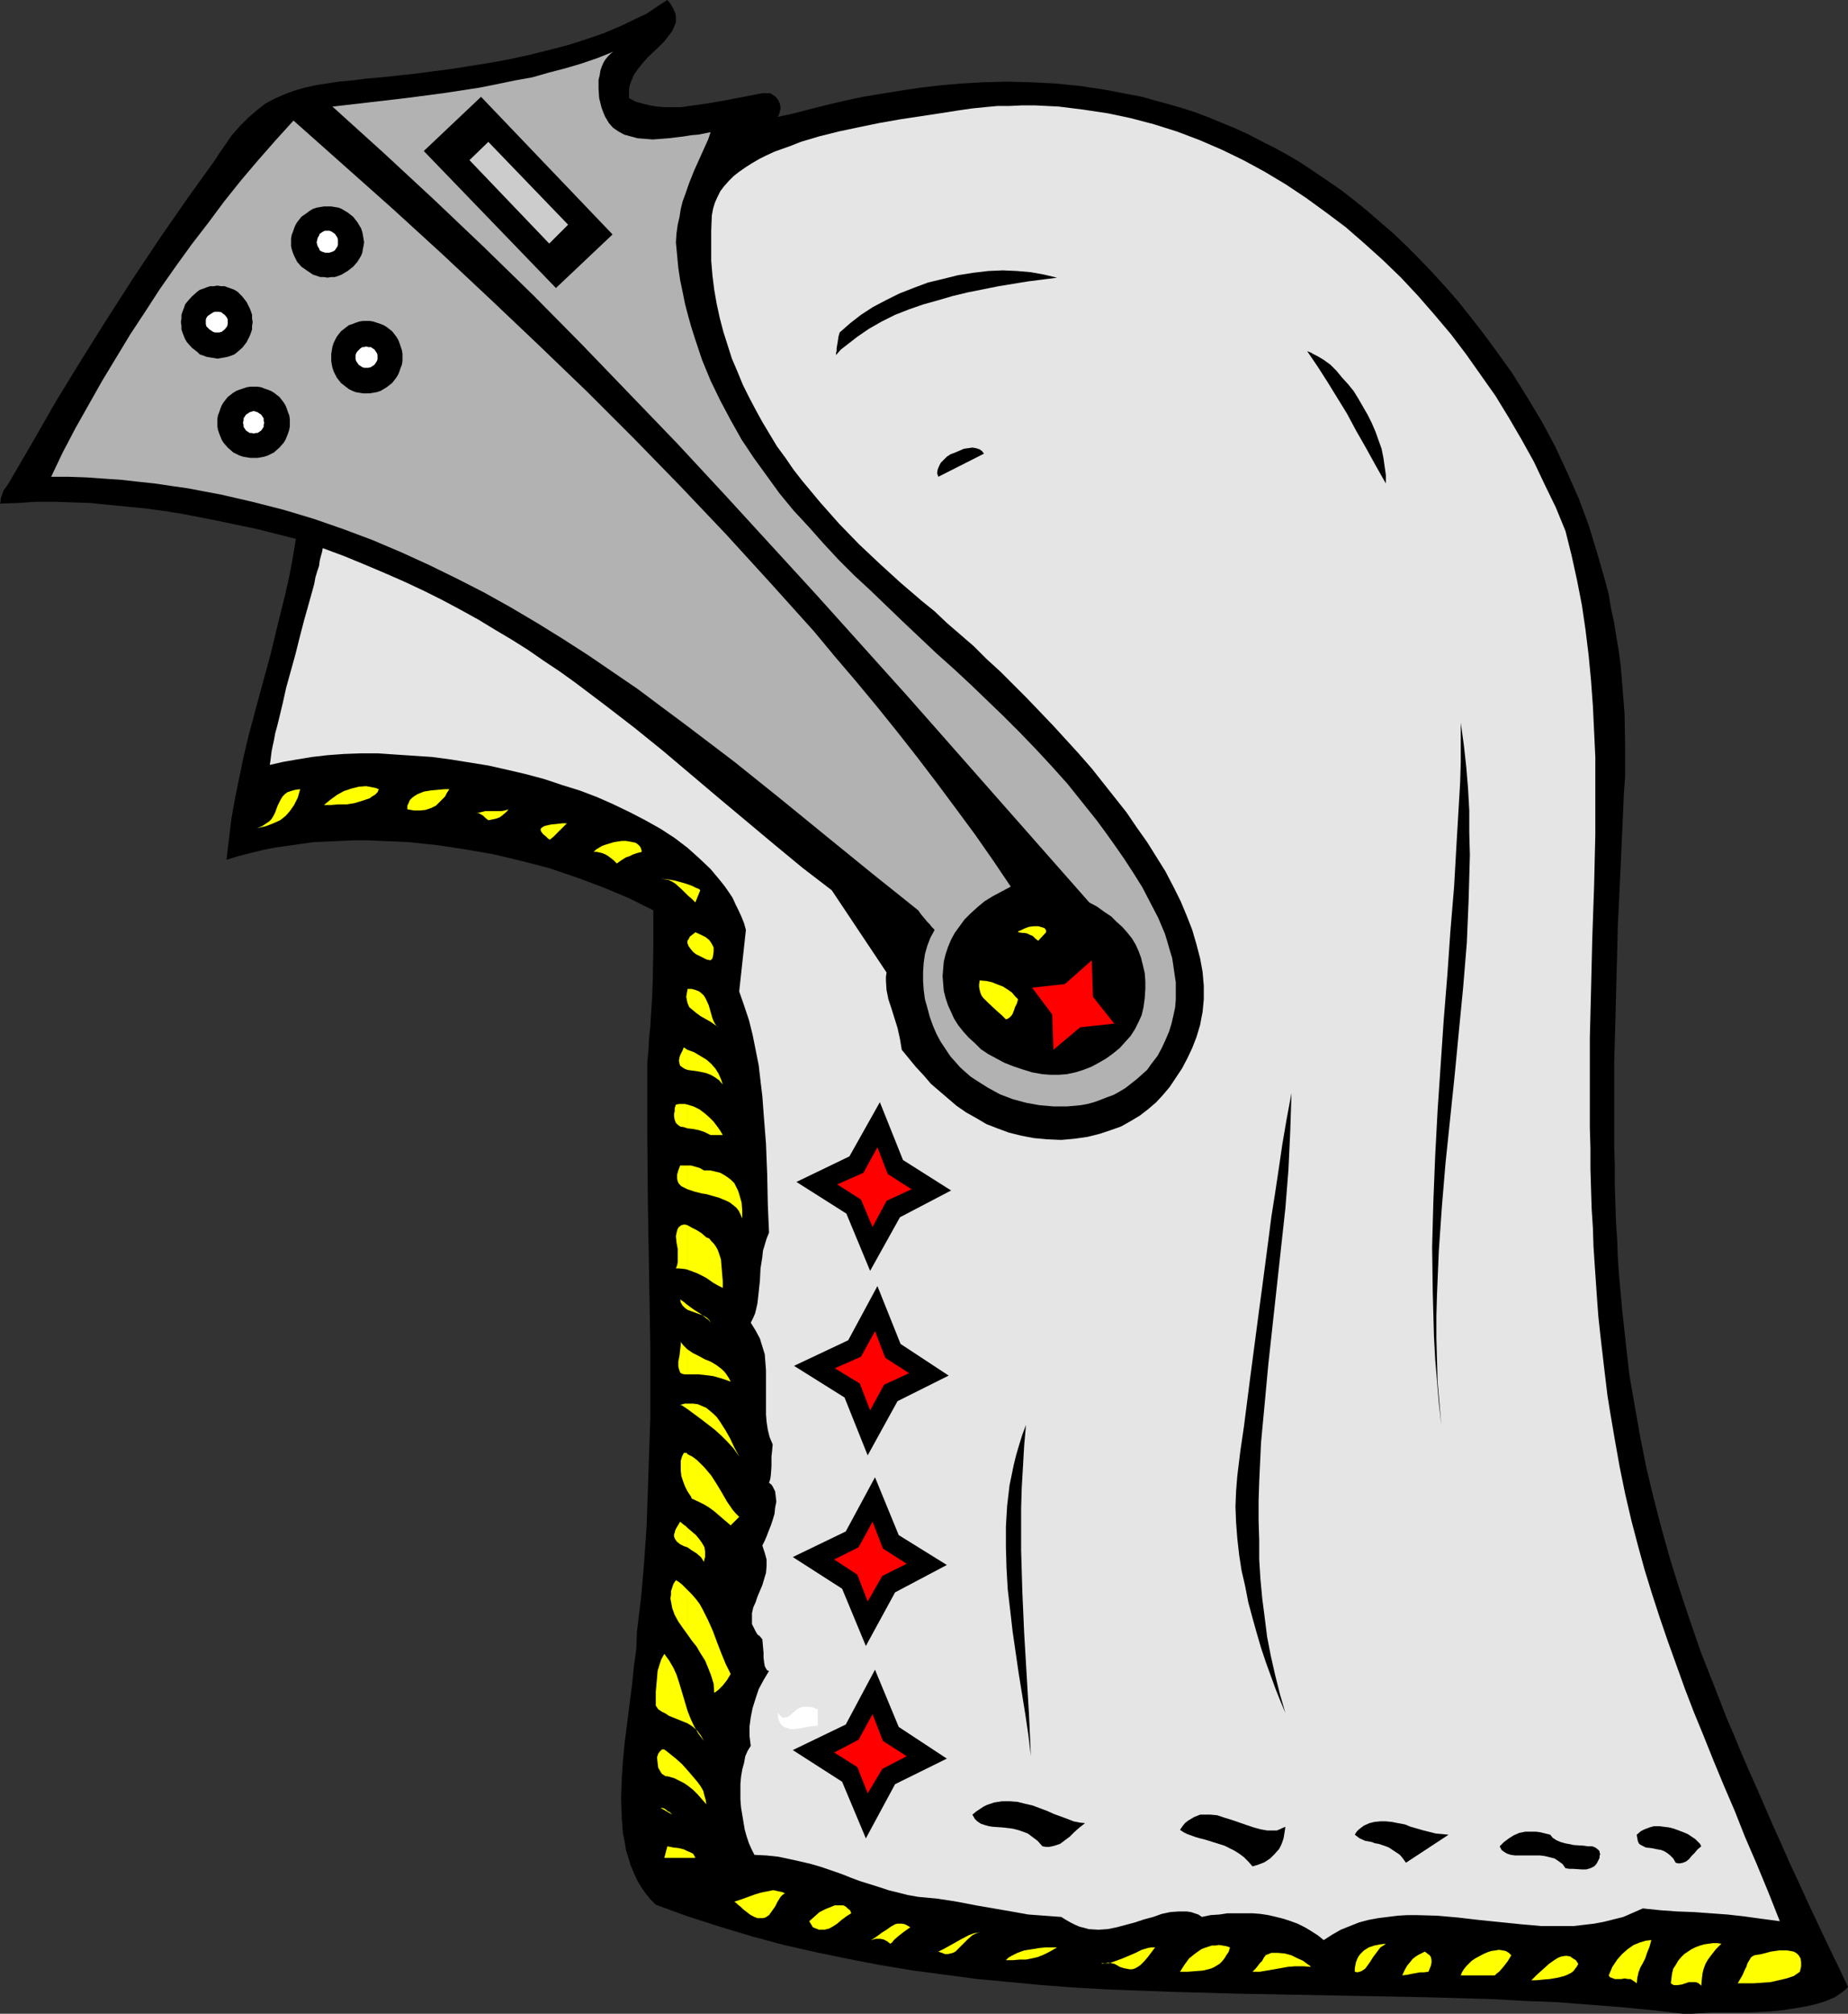 <?xml version="1.0" encoding="UTF-8" standalone="no"?>
<svg
   version="1.0"
   width="129.766mm"
   height="141.376mm"
   id="svg94"
   sodipodi:docname="Helmet 50.wmf"
   xmlns:inkscape="http://www.inkscape.org/namespaces/inkscape"
   xmlns:sodipodi="http://sodipodi.sourceforge.net/DTD/sodipodi-0.dtd"
   xmlns="http://www.w3.org/2000/svg"
   xmlns:svg="http://www.w3.org/2000/svg">
  <rect width="100%" height="100%" fill="#333333" stroke="none"/>
  <sodipodi:namedview
     id="namedview94"
     pagecolor="#ffffff"
     bordercolor="#000000"
     borderopacity="0.25"
     inkscape:showpageshadow="2"
     inkscape:pageopacity="0.0"
     inkscape:pagecheckerboard="0"
     inkscape:deskcolor="#d1d1d1"
     inkscape:document-units="mm" />
  <defs
     id="defs1">
    <pattern
       id="WMFhbasepattern"
       patternUnits="userSpaceOnUse"
       width="6"
       height="6"
       x="0"
       y="0" />
  </defs>
  <path
     style="fill:#000000;fill-opacity:1;fill-rule:evenodd;stroke:none"
     d="m 446.662,534.333 h 2.262 l 2.586,-0.162 2.747,-0.162 h 3.07 3.07 3.07 l 6.626,-0.323 3.232,-0.323 3.07,-0.485 2.909,-0.485 2.747,-0.646 2.586,-0.808 2.262,-0.969 0.97,-0.646 0.97,-0.646 0.808,-0.646 0.808,-0.808 -2.747,-5.817 -2.747,-5.655 -2.586,-5.494 -2.586,-5.494 -2.424,-5.332 -2.424,-5.17 -2.262,-5.17 -2.262,-5.009 -2.101,-4.847 -2.101,-4.847 -2.101,-4.686 -1.939,-4.524 -1.939,-4.686 -1.939,-4.524 -3.394,-8.725 -3.394,-8.564 -2.909,-8.402 -2.747,-8.24 -2.586,-8.24 -2.262,-8.079 -2.101,-8.079 -1.939,-8.079 -1.616,-8.079 -1.454,-8.24 -1.454,-8.402 -0.97,-8.564 -0.97,-8.887 -0.808,-9.048 -0.323,-4.524 -0.162,-4.686 -0.323,-4.847 -0.162,-4.847 -0.162,-5.009 v -5.17 l -0.162,-5.17 v -5.17 -5.494 -5.494 -5.655 l 0.162,-5.817 0.162,-5.817 0.162,-6.14 0.162,-6.14 0.162,-6.301 0.162,-6.625 0.323,-6.625 0.323,-6.786 0.323,-7.109 0.323,-7.109 0.323,-7.433 0.323,-4.363 v -4.201 -4.201 l -0.162,-8.402 -0.323,-4.039 -0.323,-4.039 -0.323,-4.039 -0.485,-3.878 -0.646,-3.878 -0.646,-4.039 -0.808,-3.716 -0.646,-3.878 -0.97,-3.716 -2.101,-7.271 -2.262,-7.433 -2.586,-6.948 -3.07,-6.948 -3.232,-6.948 -3.555,-6.625 -3.878,-6.463 -4.04,-6.463 -4.525,-6.301 -3.232,-4.363 -3.394,-4.363 -3.232,-4.039 -3.394,-3.878 -3.555,-3.878 -3.394,-3.555 -3.394,-3.393 -3.394,-3.232 -3.555,-3.07 -3.555,-3.07 -3.394,-2.747 -3.555,-2.747 -3.555,-2.424 -3.555,-2.424 -3.394,-2.262 -3.555,-2.1 -3.555,-1.939 -3.555,-1.777 -3.394,-1.777 -3.555,-1.616 -3.555,-1.454 -3.555,-1.454 -3.394,-1.293 -3.555,-1.131 -3.394,-0.969 -3.555,-0.969 -3.394,-0.969 -3.394,-0.646 -6.787,-1.293 -6.464,-0.969 -6.626,-0.646 -6.302,-0.323 -6.302,-0.162 -6.141,0.162 -5.818,0.323 -5.656,0.485 -5.494,0.646 -5.333,0.808 -5.01,0.808 -4.848,0.808 -4.525,0.969 -4.202,0.969 -3.878,0.969 -3.717,0.969 -3.232,0.808 -1.616,0.323 -1.454,0.323 0.323,-0.485 0.162,-0.485 0.323,-1.293 -0.162,-1.131 -0.485,-1.131 -0.646,-0.808 -0.485,-0.323 -0.485,-0.323 -0.485,-0.323 h -0.646 -0.646 -0.808 l -5.01,0.969 -5.01,0.969 -4.686,0.808 -4.686,0.646 -2.101,0.323 h -2.262 -2.101 l -2.101,-0.162 -1.939,-0.323 -1.939,-0.485 -1.778,-0.485 -1.778,-0.969 V 24.883 23.913 l 0.162,-1.131 0.323,-0.969 0.808,-1.939 1.131,-1.616 1.293,-1.616 1.293,-1.454 3.07,-2.908 1.293,-1.293 1.131,-1.454 0.97,-1.293 0.646,-1.454 0.323,-0.808 V 5.17 4.363 L 179.214,3.555 178.891,2.747 178.406,1.777 177.921,0.969 177.113,0 l -1.778,1.131 -1.939,1.293 -1.939,1.293 -2.101,0.969 -4.363,2.1 -4.525,1.939 -4.686,1.616 -5.01,1.616 -5.01,1.293 -5.171,1.293 -5.171,1.131 -5.171,0.969 -5.171,0.808 -5.01,0.808 -5.01,0.646 -4.848,0.646 -4.525,0.485 -4.525,0.485 -3.878,0.323 -3.717,0.485 -3.555,0.323 -3.232,0.485 -3.07,0.485 -2.909,0.646 -2.747,0.808 -2.586,0.969 -2.586,1.131 -2.424,1.293 -2.262,1.777 -2.262,1.939 -2.262,2.262 -2.262,2.585 -0.97,1.454 -1.131,1.616 -1.131,1.616 -1.131,1.777 -7.434,10.341 -7.272,10.502 -7.11,10.664 -6.949,10.826 -6.787,10.826 -6.626,10.826 -6.302,10.987 -6.302,10.826 -0.646,0.969 -0.646,0.808 -0.323,0.969 -0.323,0.808 -0.162,0.646 v 0.646 L 0,133.462 v 0.162 l 4.848,-0.162 4.686,-0.323 h 4.848 l 4.848,0.162 4.686,0.162 4.848,0.485 5.01,0.485 4.848,0.485 4.848,0.646 5.01,0.808 5.01,0.969 4.848,0.969 10.019,2.1 10.181,2.585 -0.808,4.847 -0.97,5.17 -1.131,5.009 -1.293,5.17 -2.586,10.664 -2.909,10.664 -2.909,10.826 -1.293,5.494 -1.131,5.494 -1.131,5.494 -0.97,5.494 -0.646,5.332 -0.646,5.494 3.07,-0.969 3.232,-0.808 3.232,-0.808 3.232,-0.646 6.787,-0.969 3.555,-0.485 3.555,-0.162 3.555,-0.162 3.555,-0.162 h 3.555 l 3.717,0.162 7.434,0.323 7.595,0.808 7.434,1.131 7.434,1.293 7.434,1.777 7.434,1.939 7.11,2.424 6.949,2.585 6.949,2.908 6.464,3.232 v 9.856 l -0.162,8.725 -0.162,4.524 -0.162,2.424 -0.162,2.585 -0.162,2.747 -0.323,2.908 -0.162,3.232 -0.323,3.393 v 9.21 9.533 l 0.162,18.743 0.323,18.904 0.323,19.066 v 18.904 l -0.323,9.533 -0.323,9.533 -0.323,9.371 -0.646,9.533 -0.808,9.371 -1.131,9.371 -0.162,4.524 -0.646,4.686 -0.485,4.847 -0.646,5.009 -1.293,10.179 -0.485,5.009 -0.323,5.009 -0.162,4.847 0.162,4.847 0.162,2.262 0.162,2.262 0.485,2.262 0.323,2.1 0.646,2.1 0.646,2.1 0.808,1.939 0.808,1.777 1.131,1.939 1.131,1.616 1.293,1.616 1.454,1.454 8.403,3.07 8.565,2.747 8.565,2.585 8.403,2.262 8.565,1.939 8.565,1.777 8.403,1.616 8.726,1.454 8.565,1.131 8.565,1.131 8.565,0.808 8.565,0.808 8.565,0.646 8.565,0.485 17.13,0.646 17.13,0.485 17.13,0.323 17.13,0.323 16.968,0.323 16.968,0.485 8.565,0.485 8.403,0.323 8.403,0.646 8.403,0.646 8.403,0.808 z"
     id="path1" />
  <path
     style="fill:#ffff00;fill-opacity:1;fill-rule:evenodd;stroke:none"
     d="m 451.51,526.901 0.162,-1.777 0.162,-1.454 0.323,-1.293 0.485,-1.293 0.646,-1.131 0.97,-1.293 1.131,-1.454 1.454,-1.454 -1.131,-0.162 h -1.131 l -1.131,0.162 -1.131,0.162 -1.131,0.323 -1.293,0.485 -0.97,0.485 -0.97,0.646 -0.97,0.646 -0.808,0.808 -0.808,0.969 -0.646,1.131 -0.646,0.969 -0.323,1.293 -0.162,1.293 -0.162,1.293 0.485,0.323 0.323,0.162 h 0.97 l 1.131,-0.162 1.939,-0.646 h 1.131 0.485 l 0.646,0.162 0.485,0.323 z"
     id="path2" />
  <path
     style="fill:#ffff00;fill-opacity:1;fill-rule:evenodd;stroke:none"
     d="m 182.446,491.193 v 1.777 h 2.101 l -0.323,-0.646 -0.323,-0.485 -0.646,-0.323 z"
     id="path3" />
  <path
     style="fill:#ffff00;fill-opacity:1;fill-rule:evenodd;stroke:none"
     d="m 182.446,469.703 v 4.039 l 1.454,1.131 1.293,1.293 1.131,1.293 1.131,1.293 -0.162,-1.131 -0.323,-1.131 -0.323,-1.293 -0.646,-1.131 -0.808,-1.131 -0.808,-0.969 z"
     id="path4" />
  <path
     style="fill:#ffff00;fill-opacity:1;fill-rule:evenodd;stroke:none"
     d="m 182.446,453.868 v 3.393 l 1.293,0.808 1.293,1.131 0.97,1.293 0.808,1.454 -1.454,-1.939 -1.131,-1.939 -0.97,-2.1 z"
     id="path5" />
  <path
     style="fill:#ffff00;fill-opacity:1;fill-rule:evenodd;stroke:none"
     d="m 182.446,421.876 v 11.795 l 1.131,1.616 1.293,1.616 1.131,1.939 1.131,1.777 0.808,1.939 0.808,2.1 0.646,2.1 0.162,2.424 0.485,-0.323 0.646,-0.485 0.485,-0.485 0.646,-0.646 1.131,-1.454 0.97,-1.616 -1.293,-2.585 -1.131,-2.747 -1.131,-2.908 -1.131,-3.07 -1.293,-2.908 -1.454,-2.908 -0.808,-1.454 -0.97,-1.293 -1.131,-1.293 z"
     id="path6" />
  <path
     style="fill:#ffff00;fill-opacity:1;fill-rule:evenodd;stroke:none"
     d="m 182.446,405.395 v 5.17 l 1.131,0.808 1.293,0.808 1.131,0.969 0.323,0.485 0.485,0.808 0.162,-0.808 0.162,-0.485 v -1.454 l -0.162,-1.131 -0.646,-1.131 -0.808,-1.131 -0.808,-0.969 -1.131,-0.969 z"
     id="path7" />
  <path
     style="fill:#ffff00;fill-opacity:1;fill-rule:evenodd;stroke:none"
     d="m 182.446,385.845 v 9.856 l 0.323,0.485 0.323,0.485 0.323,0.485 0.162,0.485 1.778,0.808 1.616,0.808 1.293,0.808 1.131,0.808 2.262,1.939 2.262,1.939 2.262,-2.262 -0.97,-0.969 -0.808,-0.969 -1.454,-2.1 -1.293,-2.262 -1.454,-2.424 -1.454,-2.262 -1.778,-2.1 -0.97,-0.969 -0.97,-0.969 -1.293,-0.969 z"
     id="path8" />
  <path
     style="fill:#ffff00;fill-opacity:1;fill-rule:evenodd;stroke:none"
     d="m 182.446,372.434 v 1.454 l 3.717,2.747 3.555,2.747 1.778,1.616 1.616,1.616 1.616,1.777 1.454,2.1 -1.293,-2.424 -1.131,-2.424 -1.293,-2.262 -1.454,-2.262 -0.808,-1.131 -0.808,-0.808 -0.97,-0.808 -0.97,-0.808 -1.131,-0.485 -1.131,-0.485 -1.293,-0.162 z"
     id="path9" />
  <path
     style="fill:#ffff00;fill-opacity:1;fill-rule:evenodd;stroke:none"
     d="m 182.446,358.054 v 6.625 h 1.131 1.778 l 1.616,0.162 1.293,0.162 1.131,0.162 2.262,0.646 2.262,0.808 -0.485,-0.969 -0.646,-0.969 -0.485,-0.646 -0.646,-0.646 -1.454,-1.131 -1.616,-0.969 -1.616,-0.646 -1.454,-0.808 -1.616,-0.808 z"
     id="path10" />
  <path
     style="fill:#ffff00;fill-opacity:1;fill-rule:evenodd;stroke:none"
     d="m 182.446,346.258 v 1.293 l 1.778,0.646 1.778,0.646 0.808,0.323 0.808,0.485 0.646,0.646 0.323,0.646 -0.485,-0.646 -0.646,-0.485 -1.454,-1.131 -1.778,-1.131 z"
     id="path11" />
  <path
     style="fill:#ffff00;fill-opacity:1;fill-rule:evenodd;stroke:none"
     d="m 182.446,325.092 v 11.795 l 1.293,0.485 1.293,0.485 2.262,1.131 2.101,1.454 1.131,0.646 1.293,0.646 v -1.777 l -0.162,-1.939 -0.162,-1.939 -0.162,-1.939 -0.646,-1.939 -0.323,-0.808 -0.485,-0.808 -0.485,-0.646 -0.646,-0.646 -0.485,-0.646 -0.808,-0.323 -1.293,-1.131 -1.293,-0.808 -1.293,-0.646 z"
     id="path12" />
  <path
     style="fill:#ffff00;fill-opacity:1;fill-rule:evenodd;stroke:none"
     d="m 182.446,309.257 v 6.301 l 1.939,0.646 1.939,0.485 1.131,0.162 1.131,0.323 2.262,0.646 1.939,0.808 0.97,0.485 0.808,0.646 0.808,0.646 0.646,0.808 0.485,0.969 0.485,1.131 v -2.1 l -0.162,-2.1 -0.646,-2.262 -0.323,-0.969 -0.485,-0.969 -0.485,-0.969 -0.808,-0.808 -0.808,-0.646 -0.97,-0.646 -1.131,-0.646 -1.293,-0.323 -1.454,-0.323 h -1.616 l -1.131,-0.646 -1.131,-0.323 -1.131,-0.323 z"
     id="path13" />
  <path
     style="fill:#ffff00;fill-opacity:1;fill-rule:evenodd;stroke:none"
     d="m 182.446,293.1 v 6.301 l 1.454,0.162 1.616,0.323 1.454,0.485 1.616,0.808 h 3.232 l -0.646,-1.131 -0.808,-1.131 -0.97,-1.293 -1.131,-1.131 -1.293,-1.131 -1.293,-0.969 -1.616,-0.808 z"
     id="path14" />
  <path
     style="fill:#ffff00;fill-opacity:1;fill-rule:evenodd;stroke:none"
     d="m 182.446,278.558 v 5.332 l 1.131,0.162 1.293,0.162 2.424,0.485 1.293,0.485 1.131,0.646 1.131,0.808 0.97,1.131 -0.485,-1.454 -0.646,-1.454 -0.808,-1.293 -1.131,-1.293 -1.293,-1.131 -1.616,-0.969 -1.616,-0.969 z"
     id="path15" />
  <path
     style="fill:#ffff00;fill-opacity:1;fill-rule:evenodd;stroke:none"
     d="m 182.446,262.723 v 3.393 l 0.485,1.131 0.97,0.808 0.97,0.808 1.131,0.808 2.586,1.454 1.131,0.808 1.131,0.646 -0.646,-0.323 -0.485,-0.646 -0.323,-0.646 -0.323,-0.808 -0.97,-3.393 -0.808,-1.777 -0.485,-0.808 -0.485,-0.485 -0.808,-0.646 -0.808,-0.323 -1.131,-0.323 h -1.131 z"
     id="path16" />
  <path
     style="fill:#ffff00;fill-opacity:1;fill-rule:evenodd;stroke:none"
     d="m 182.446,249.636 v 0.646 l 0.323,0.808 0.485,0.646 0.646,0.808 0.808,0.646 0.97,0.485 0.97,0.485 0.97,0.485 0.97,0.162 0.485,-0.485 0.162,-0.646 0.162,-1.131 v -1.131 l -0.485,-0.969 -0.646,-0.969 -0.97,-0.808 -1.293,-0.646 -1.454,-0.646 -0.808,0.646 -0.646,0.485 -0.323,0.646 z"
     id="path17" />
  <path
     style="fill:#ffff00;fill-opacity:1;fill-rule:evenodd;stroke:none"
     d="m 182.446,234.609 v 2.908 l 1.131,0.969 0.97,0.969 1.293,-3.232 -0.162,-0.162 -0.162,-0.162 -0.808,-0.323 -0.97,-0.485 z"
     id="path18" />
  <path
     style="fill:#ffff00;fill-opacity:1;fill-rule:evenodd;stroke:none"
     d="m 434.38,526.255 0.162,-1.454 0.323,-1.454 0.485,-1.293 0.646,-1.131 0.646,-1.293 0.485,-1.454 0.646,-1.616 0.485,-1.777 -1.454,0.162 -1.616,0.485 -1.616,0.646 -1.616,1.131 -1.454,1.293 -1.293,1.454 -1.293,1.939 -0.485,1.131 -0.485,1.131 0.323,0.485 0.485,0.162 0.808,0.323 h 1.293 0.485 l 0.808,-0.162 0.97,0.162 h 0.646 l 0.485,0.323 0.485,0.323 z"
     id="path19" />
  <path
     style="fill:#ffff00;fill-opacity:1;fill-rule:evenodd;stroke:none"
     d="m 461.206,526.255 h 1.939 2.262 l 2.262,-0.162 2.262,-0.162 2.101,-0.485 2.101,-0.485 1.939,-0.646 1.616,-1.131 0.323,-1.454 v -1.131 l -0.162,-0.969 -0.485,-0.808 -0.485,-0.485 -0.808,-0.485 -0.808,-0.162 -0.97,-0.162 h -0.97 -1.131 l -2.262,0.323 -2.424,0.646 -1.939,0.323 -0.808,0.485 -0.485,0.808 -0.485,0.808 -0.323,0.969 -0.485,0.969 -0.485,1.131 -0.646,1.131 z"
     id="path20" />
  <path
     style="fill:#ffff00;fill-opacity:1;fill-rule:evenodd;stroke:none"
     d="m 406.424,525.447 h 1.293 l 1.616,-0.162 1.939,-0.162 1.939,-0.323 1.939,-0.485 0.808,-0.323 0.97,-0.485 0.646,-0.485 0.485,-0.646 0.485,-0.646 0.323,-0.646 -0.646,-0.969 -0.808,-0.485 -0.646,-0.485 -0.808,-0.162 h -0.646 l -0.97,0.162 -0.808,0.323 -0.808,0.485 -1.616,1.131 -1.616,1.454 -1.616,1.454 z"
     id="path21" />
  <path
     style="fill:#ffff00;fill-opacity:1;fill-rule:evenodd;stroke:none"
     d="m 372.164,524.154 1.293,-0.162 0.808,-0.162 0.808,-0.162 1.778,-0.323 h 1.131 l 1.131,-0.162 0.323,-0.808 0.323,-0.808 0.162,-0.808 v -0.646 l -0.162,-0.808 -0.323,-0.485 -0.646,-0.485 -0.646,-0.485 -1.616,0.808 -0.808,0.485 -0.808,0.646 -0.646,0.808 -0.808,0.969 -0.646,1.131 z"
     id="path22" />
  <path
     style="fill:#ffff00;fill-opacity:1;fill-rule:evenodd;stroke:none"
     d="m 387.678,524.154 h 9.05 l 0.485,-0.485 0.646,-0.485 1.131,-1.293 1.131,-1.454 0.97,-1.616 -0.646,-0.646 -0.808,-0.485 -0.808,-0.162 -0.97,-0.162 -0.97,0.162 -1.131,0.162 -0.97,0.323 -1.131,0.485 -2.101,1.131 -0.97,0.646 -0.808,0.808 -0.646,0.646 -0.646,0.808 -0.485,0.808 z"
     id="path23" />
  <path
     style="fill:#ffff00;fill-opacity:1;fill-rule:evenodd;stroke:none"
     d="m 313.18,523.185 h 2.101 l 2.101,-0.162 1.939,-0.162 1.939,-0.485 0.808,-0.323 0.808,-0.485 0.808,-0.485 0.646,-0.646 0.646,-0.808 0.485,-0.808 0.646,-0.969 0.323,-1.131 -0.97,-0.323 -0.97,-0.162 -0.97,-0.162 -0.97,0.162 h -0.97 l -0.97,0.323 -0.97,0.323 -0.808,0.323 -1.616,1.131 -1.616,1.293 -1.293,1.777 z"
     id="path24" />
  <path
     style="fill:#ffff00;fill-opacity:1;fill-rule:evenodd;stroke:none"
     d="m 332.411,523.185 h 1.939 l 1.939,-0.323 3.717,-0.646 1.778,-0.323 1.939,-0.162 h 2.101 l 2.101,0.162 -0.323,-0.323 -0.485,-0.323 -1.293,-0.969 -1.454,-0.646 -1.616,-0.808 -1.778,-0.485 -1.778,-0.162 h -0.97 -0.808 l -0.808,0.323 -0.808,0.323 v 0.162 l -0.162,0.162 -0.323,0.485 -0.323,0.646 -0.646,0.646 -0.485,0.646 -0.646,0.808 z"
     id="path25" />
  <path
     style="fill:#ffff00;fill-opacity:1;fill-rule:evenodd;stroke:none"
     d="m 359.56,523.185 0.646,0.162 0.646,-0.162 0.485,-0.162 0.485,-0.323 0.485,-0.323 0.485,-0.646 0.808,-1.131 0.808,-1.293 0.97,-1.293 0.97,-1.293 0.808,-0.485 0.646,-0.485 -1.454,0.162 -1.616,0.323 -1.454,0.485 -1.293,0.808 -0.97,0.969 -0.485,0.646 -0.323,0.646 -0.323,0.808 -0.162,0.808 -0.162,0.808 z"
     id="path26" />
  <path
     style="fill:#ffff00;fill-opacity:1;fill-rule:evenodd;stroke:none"
     d="m 297.182,521.892 0.97,0.323 0.808,0.162 0.808,0.162 h 0.646 l 0.646,-0.162 0.646,-0.323 0.97,-0.646 0.97,-0.969 0.97,-1.131 0.97,-1.293 0.97,-1.293 h -0.97 l -0.97,0.162 -1.616,0.485 -1.616,0.808 -3.394,1.454 -1.778,0.646 -1.778,0.646 h -1.131 l -0.97,0.162 0.162,-0.162 h 0.323 0.485 l 0.808,-0.162 0.808,0.162 0.808,0.162 0.646,0.323 z"
     id="path27" />
  <path
     style="fill:#ffff00;fill-opacity:1;fill-rule:evenodd;stroke:none"
     d="m 266.963,520.115 h 1.939 l 1.778,-0.162 h 1.616 l 1.616,-0.323 1.454,-0.323 1.616,-0.646 1.616,-0.808 1.939,-1.131 h -1.293 -1.616 l -1.778,0.162 -1.939,0.323 -2.101,0.323 -1.778,0.646 -1.616,0.808 -0.808,0.485 z"
     id="path28" />
  <path
     style="fill:#ffff00;fill-opacity:1;fill-rule:evenodd;stroke:none"
     d="m 249.025,517.853 0.97,0.323 0.808,0.323 h 0.808 l 0.646,-0.162 0.646,-0.162 0.646,-0.323 0.97,-0.969 0.485,-0.485 0.646,-0.646 1.131,-1.131 1.293,-1.131 0.97,-0.485 0.97,-0.323 -1.616,0.323 -1.293,0.485 -2.424,1.293 -2.586,1.454 -1.454,0.808 z"
     id="path29" />
  <path
     style="fill:#ffff00;fill-opacity:1;fill-rule:evenodd;stroke:none"
     d="m 236.259,515.752 0.485,-0.323 0.485,-0.646 1.293,-1.131 1.454,-1.131 1.616,-1.131 -0.808,-0.485 -0.646,-0.323 -0.808,-0.162 h -0.485 -0.646 l -0.646,0.162 -1.131,0.646 -1.131,0.808 -1.293,0.808 -1.293,0.969 -1.454,0.969 h 0.162 l 0.323,-0.162 0.646,-0.162 h 0.646 0.646 l 0.808,0.162 0.97,0.485 z"
     id="path30" />
  <path
     style="fill:#ffff00;fill-opacity:1;fill-rule:evenodd;stroke:none"
     d="m 215.736,511.39 0.808,0.323 0.808,0.323 h 0.808 0.646 l 0.646,-0.162 0.646,-0.162 1.131,-0.646 0.97,-0.646 1.131,-0.969 1.293,-0.969 1.293,-0.808 -0.323,-0.808 -0.646,-0.485 -0.485,-0.485 -0.646,-0.323 h -0.808 -0.646 -0.808 l -0.808,0.323 -1.616,0.646 -1.616,0.808 -1.454,1.293 -1.293,1.131 z"
     id="path31" />
  <path
     style="fill:#ffff00;fill-opacity:1;fill-rule:evenodd;stroke:none"
     d="m 200.222,508.643 0.808,0.323 h 0.808 0.646 l 0.646,-0.162 0.485,-0.323 0.485,-0.323 0.808,-1.131 0.808,-1.131 0.646,-1.293 0.808,-1.293 0.485,-0.485 0.646,-0.485 -0.808,-0.323 -0.808,-0.162 -1.454,-0.323 -1.616,0.323 -1.616,0.323 -1.616,0.485 -1.778,0.646 -1.778,0.646 -1.939,0.646 0.485,0.323 0.485,0.485 0.646,0.485 0.646,0.646 1.454,1.131 0.646,0.485 z"
     id="path32" />
  <path
     style="fill:#ffff00;fill-opacity:1;fill-rule:evenodd;stroke:none"
     d="m 185.84,502.341 -1.293,-1.293 z"
     id="path33" />
  <path
     style="fill:#ffff00;fill-opacity:1;fill-rule:evenodd;stroke:none"
     d="m 210.403,470.026 v -4.039 z"
     id="path34" />
  <path
     style="fill:#ffff00;fill-opacity:1;fill-rule:evenodd;stroke:none"
     d="m 182.446,237.517 v -2.908 l -1.616,-0.485 -1.778,-0.485 -1.939,-0.323 -1.778,-0.162 1.131,0.162 0.97,0.162 0.97,0.485 0.808,0.485 1.616,1.454 z"
     id="path35" />
  <path
     style="fill:#ffff00;fill-opacity:1;fill-rule:evenodd;stroke:none"
     d="m 182.446,250.282 v -0.646 z"
     id="path36" />
  <path
     style="fill:#ffff00;fill-opacity:1;fill-rule:evenodd;stroke:none"
     d="m 182.446,266.116 v -3.393 l -0.162,0.808 -0.162,0.969 0.162,0.808 z"
     id="path37" />
  <path
     style="fill:#ffff00;fill-opacity:1;fill-rule:evenodd;stroke:none"
     d="m 182.446,283.89 v -5.332 l -0.485,-0.323 -0.485,-0.323 -0.323,0.808 -0.323,0.646 -0.323,0.646 -0.162,0.485 -0.162,0.969 0.162,0.808 0.162,0.485 0.646,0.485 0.485,0.323 z"
     id="path38" />
  <path
     style="fill:#ffff00;fill-opacity:1;fill-rule:evenodd;stroke:none"
     d="m 182.446,299.401 v -6.301 l -0.646,-0.162 h -0.808 -0.808 l -0.808,0.162 -0.323,0.969 v 0.808 l -0.162,0.646 v 0.646 l 0.162,0.969 0.323,0.808 0.485,0.485 0.646,0.485 0.97,0.162 z"
     id="path39" />
  <path
     style="fill:#ffff00;fill-opacity:1;fill-rule:evenodd;stroke:none"
     d="m 182.446,315.559 v -6.301 H 180.507 l -0.485,1.293 -0.323,1.131 v 0.969 l 0.162,0.808 0.323,0.646 0.646,0.646 0.646,0.323 z"
     id="path40" />
  <path
     style="fill:#ffff00;fill-opacity:1;fill-rule:evenodd;stroke:none"
     d="m 182.446,336.887 v -11.795 l -0.646,-0.162 h -0.162 -0.162 l -0.646,0.162 -0.646,0.485 -0.323,0.485 -0.162,0.485 -0.162,0.646 -0.162,0.808 0.162,1.616 0.323,1.777 v 1.777 1.777 l -0.162,0.808 -0.323,0.808 h 0.808 l 1.616,0.162 z"
     id="path41" />
  <path
     style="fill:#ffff00;fill-opacity:1;fill-rule:evenodd;stroke:none"
     d="m 182.446,347.551 v -1.293 l -0.97,-0.808 -0.97,-0.646 0.162,0.808 0.485,0.808 0.646,0.646 z"
     id="path42" />
  <path
     style="fill:#ffff00;fill-opacity:1;fill-rule:evenodd;stroke:none"
     d="m 182.446,364.678 v -6.625 l -0.97,-0.969 -0.97,-1.131 0.162,0.323 v 0.646 l -0.162,1.293 -0.162,1.454 -0.323,1.616 v 1.293 l 0.162,0.646 0.162,0.485 0.162,0.485 0.485,0.323 0.646,0.162 z"
     id="path43" />
  <path
     style="fill:#ffff00;fill-opacity:1;fill-rule:evenodd;stroke:none"
     d="m 182.446,373.888 v -1.454 h -0.323 -0.323 l -0.646,0.162 -0.646,0.162 0.485,0.162 0.485,0.323 0.485,0.323 z"
     id="path44" />
  <path
     style="fill:#ffff00;fill-opacity:1;fill-rule:evenodd;stroke:none"
     d="m 182.446,395.701 v -9.856 l -0.162,-0.323 h -0.485 -0.323 l -0.485,0.969 -0.323,1.131 v 1.293 1.293 l 0.162,1.454 0.485,1.454 0.485,1.293 z"
     id="path45" />
  <path
     style="fill:#ffff00;fill-opacity:1;fill-rule:evenodd;stroke:none"
     d="m 182.446,410.566 v -5.17 l -0.485,-0.485 -0.485,-0.323 -0.97,-0.808 -0.485,0.808 -0.485,0.808 -0.323,0.646 -0.162,0.646 -0.162,0.485 v 0.485 l 0.162,0.485 0.162,0.323 0.485,0.646 0.808,0.646 0.97,0.485 z"
     id="path46" />
  <path
     style="fill:#ffff00;fill-opacity:1;fill-rule:evenodd;stroke:none"
     d="m 182.446,433.671 v -11.795 l -1.454,-1.454 -0.808,-0.646 -0.808,-0.485 -0.646,0.969 -0.323,0.969 -0.323,0.969 v 0.969 l -0.162,0.969 0.162,0.808 0.323,1.777 0.646,1.777 0.97,1.777 1.131,1.616 z"
     id="path47" />
  <path
     style="fill:#ffff00;fill-opacity:1;fill-rule:evenodd;stroke:none"
     d="m 182.446,457.261 v -3.393 l -2.262,-7.594 -0.646,-1.939 -0.808,-1.777 -1.131,-1.939 -1.293,-1.777 -0.808,1.454 -0.485,1.454 -0.485,1.616 -0.162,1.939 -0.162,1.777 -0.162,1.777 v 3.716 l 0.646,0.969 0.97,0.646 0.97,0.485 0.97,0.646 2.424,0.969 z"
     id="path48" />
  <path
     style="fill:#ffff00;fill-opacity:1;fill-rule:evenodd;stroke:none"
     d="m 182.446,473.742 v -4.039 l -1.454,-1.616 -1.616,-1.454 -1.616,-1.293 -0.808,-0.646 -0.646,-0.485 h -0.646 l -0.323,0.323 -0.323,0.323 -0.323,0.485 -0.162,0.485 -0.162,0.485 0.162,1.454 0.162,1.293 0.646,1.131 0.323,0.485 0.485,0.323 0.485,0.323 h 0.485 l 1.778,0.485 1.293,0.646 1.293,0.646 z"
     id="path49" />
  <path
     style="fill:#ffff00;fill-opacity:1;fill-rule:evenodd;stroke:none"
     d="m 182.446,492.97 v -1.777 l -0.97,-0.485 -1.293,-0.323 -1.454,-0.162 -1.616,-0.323 -0.808,3.07 h 1.454 1.454 1.616 z"
     id="path50" />
  <path
     style="fill:#ffff00;fill-opacity:1;fill-rule:evenodd;stroke:none"
     d="m 178.406,481.498 -3.07,-1.777 h 0.485 l 0.485,0.162 0.485,0.323 0.323,0.323 0.646,0.323 z"
     id="path51" />
  <path
     style="fill:#ffff00;fill-opacity:1;fill-rule:evenodd;stroke:none"
     d="m 163.701,229.115 1.131,-0.808 1.293,-0.808 0.97,-0.323 0.97,-0.485 0.97,-0.323 1.293,-0.323 -0.162,-0.808 -0.323,-0.646 -0.485,-0.485 -0.646,-0.485 -0.808,-0.162 -0.808,-0.162 -0.97,-0.162 h -1.131 l -2.101,0.323 -2.101,0.646 -0.97,0.323 -0.808,0.485 -0.808,0.485 -0.646,0.646 h 0.808 l 0.808,0.162 0.646,0.162 0.808,0.323 0.808,0.485 0.646,0.485 0.808,0.646 z"
     id="path52" />
  <path
     style="fill:#ffff00;fill-opacity:1;fill-rule:evenodd;stroke:none"
     d="m 145.925,222.814 0.97,-0.808 0.97,-0.969 1.131,-1.131 0.646,-0.646 0.808,-0.808 h -1.131 l -1.454,0.162 -1.616,0.162 -1.454,0.323 -0.485,0.162 -0.485,0.323 -0.323,0.323 v 0.485 l 0.162,0.323 0.485,0.646 0.808,0.646 0.485,0.485 z"
     id="path53" />
  <path
     style="fill:#ffff00;fill-opacity:1;fill-rule:evenodd;stroke:none"
     d="m 68.195,219.744 2.262,-0.485 2.101,-0.808 1.778,-0.808 1.454,-1.131 1.131,-1.293 1.131,-1.616 0.97,-1.939 0.646,-2.262 -1.293,0.162 -1.131,0.323 -0.97,0.323 -0.646,0.485 -0.646,0.646 -0.485,0.808 -0.808,1.616 -0.646,1.777 -0.485,0.969 -0.485,0.808 -0.646,0.646 -0.97,0.646 -0.97,0.646 z"
     id="path54" />
  <path
     style="fill:#ffff00;fill-opacity:1;fill-rule:evenodd;stroke:none"
     d="m 129.603,217.644 0.808,-0.162 0.808,-0.162 0.646,-0.162 0.808,-0.323 0.646,-0.485 1.131,-0.969 0.485,-0.646 -0.97,0.323 -0.97,0.162 h -2.101 -2.101 l -1.293,0.323 -1.131,0.162 h 0.646 l 0.485,0.323 0.323,0.162 0.485,0.323 0.485,0.485 z"
     id="path55" />
  <path
     style="fill:#ffff00;fill-opacity:1;fill-rule:evenodd;stroke:none"
     d="m 108.11,214.735 1.778,0.323 h 1.616 l 1.454,-0.162 1.454,-0.485 1.293,-0.646 1.131,-1.131 1.293,-1.293 0.485,-0.969 0.646,-0.969 h -1.293 l -1.778,0.162 -1.778,0.162 -1.939,0.323 -1.616,0.646 -0.808,0.485 -0.646,0.485 -0.646,0.646 -0.323,0.808 -0.323,0.646 z"
     id="path56" />
  <path
     style="fill:#ffff00;fill-opacity:1;fill-rule:evenodd;stroke:none"
     d="m 85.971,213.604 h 1.778 l 2.101,-0.162 h 2.101 l 2.101,-0.323 2.101,-0.646 0.97,-0.323 0.97,-0.323 0.646,-0.485 0.808,-0.485 0.646,-0.646 0.323,-0.808 -0.808,-0.323 -0.808,-0.162 -0.808,-0.162 -0.97,-0.162 -1.939,0.162 -1.939,0.485 -1.939,0.646 -1.778,0.969 -1.778,1.293 z"
     id="path57" />
  <path
     style="fill:#e5e5e5;fill-opacity:1;fill-rule:evenodd;stroke:none"
     d="m 220.745,236.225 14.544,21.813 -0.162,1.131 v 1.131 l 0.162,2.424 0.485,2.424 0.808,2.424 0.808,2.585 0.808,2.585 0.646,2.908 0.485,2.908 3.717,4.524 2.101,2.262 1.939,2.262 2.262,1.939 2.262,1.939 2.262,1.939 2.586,1.777 2.586,1.454 2.747,1.616 2.909,1.131 3.07,1.131 3.232,0.808 3.394,0.646 3.555,0.323 3.717,0.162 3.555,-0.323 3.394,-0.485 3.232,-0.808 2.909,-0.969 2.747,-0.969 2.586,-1.454 2.424,-1.454 2.101,-1.616 2.262,-1.939 1.778,-1.939 1.778,-2.1 1.616,-2.424 1.616,-2.424 1.454,-2.747 1.293,-2.747 1.131,-2.908 0.485,-1.616 0.485,-1.616 0.323,-1.777 0.323,-1.616 0.323,-3.393 v -3.555 l -0.323,-3.716 -0.646,-3.555 -0.97,-3.716 -1.131,-3.878 -1.454,-3.716 -1.616,-3.878 -1.939,-3.878 -2.101,-4.039 -2.424,-3.878 -2.424,-3.878 -2.747,-3.878 -2.747,-4.039 -3.07,-3.878 -3.07,-3.878 -3.07,-3.878 -3.394,-3.878 -6.787,-7.433 -7.11,-7.433 -6.949,-6.948 -3.717,-3.393 -3.394,-3.393 -3.555,-3.07 -3.555,-3.07 -3.232,-3.07 -3.394,-2.747 -5.656,-4.847 -5.494,-5.009 -5.494,-5.17 -5.333,-5.494 -5.01,-5.655 -4.848,-5.817 -2.262,-2.908 -2.101,-3.07 -2.262,-3.07 -1.939,-3.232 -1.939,-3.232 -1.778,-3.232 -1.778,-3.393 -1.616,-3.232 -1.454,-3.555 -1.454,-3.393 -1.131,-3.555 -1.131,-3.555 -0.97,-3.716 -0.808,-3.716 -0.646,-3.716 -0.485,-3.878 -0.323,-3.878 v -3.878 -4.039 l 0.162,-4.039 0.323,-1.777 0.485,-1.616 0.646,-1.454 0.808,-1.616 0.97,-1.293 1.293,-1.454 1.293,-1.293 1.454,-1.131 1.616,-1.131 1.778,-1.131 1.939,-1.131 1.939,-0.969 2.101,-0.969 2.262,-0.808 2.262,-0.808 2.424,-0.969 4.848,-1.454 5.171,-1.293 5.333,-1.131 5.494,-1.131 5.494,-0.969 5.333,-0.808 5.333,-0.808 5.171,-0.808 3.394,-0.485 3.232,-0.323 3.394,-0.323 h 3.232 l 3.394,-0.162 h 3.232 l 6.464,0.323 6.464,0.808 6.464,0.969 6.141,1.293 6.141,1.616 6.141,1.939 5.979,2.262 5.979,2.585 5.656,2.747 5.656,3.07 5.656,3.393 5.333,3.555 5.333,3.878 5.171,3.878 5.01,4.363 4.848,4.363 4.848,4.686 4.525,4.847 4.363,5.009 4.363,5.17 4.04,5.332 3.878,5.494 3.878,5.494 3.555,5.817 3.394,5.817 3.232,5.817 2.909,6.14 2.909,5.978 2.586,6.301 1.616,6.463 1.454,6.625 1.293,6.625 0.97,6.625 0.808,6.625 0.646,6.786 0.485,6.625 0.323,6.786 0.323,6.786 v 6.786 13.734 l -0.323,13.734 -0.485,13.896 -0.162,6.786 -0.162,6.786 -0.162,6.463 -0.162,6.301 v 6.301 11.795 5.817 l 0.162,5.494 v 5.494 l 0.162,5.332 0.162,5.17 0.323,5.009 0.162,5.009 0.323,4.847 0.323,4.686 0.323,4.686 0.323,4.363 0.485,4.524 0.485,4.201 0.485,4.201 0.485,4.039 0.485,4.039 0.646,4.039 1.293,7.594 1.293,7.271 1.454,7.109 1.616,6.948 1.778,6.786 1.778,6.463 1.939,6.301 2.101,6.463 2.101,6.14 4.525,12.603 2.424,6.301 2.586,6.301 2.586,6.463 2.747,6.625 2.909,6.786 2.747,6.948 3.07,7.109 3.07,7.433 3.07,7.756 -4.848,-0.646 -4.686,-0.646 -4.363,-0.485 -8.888,-0.646 -4.363,-0.162 -4.525,-0.323 -4.686,-0.485 -2.586,1.131 -2.586,1.131 -2.586,0.646 -2.586,0.646 -2.586,0.485 -2.747,0.323 -2.747,0.323 h -2.747 -5.656 l -5.494,-0.485 -11.15,-1.131 -5.494,-0.646 -5.494,-0.485 -5.494,-0.162 h -2.586 l -2.586,0.162 -2.586,0.323 -2.586,0.323 -2.586,0.485 -2.424,0.646 -2.424,0.969 -2.424,0.969 -2.262,1.293 -2.262,1.454 -1.616,-1.293 -1.778,-1.131 -1.616,-0.969 -1.939,-0.969 -1.778,-0.646 -1.939,-0.646 -1.939,-0.485 -2.101,-0.485 -2.101,-0.323 -2.101,-0.162 h -2.101 -2.262 -2.262 l -2.101,0.323 -2.424,0.162 -2.262,0.485 -0.97,-0.646 -0.97,-0.323 -0.97,-0.323 -1.131,-0.162 h -2.101 l -2.262,0.162 -2.262,0.485 -2.262,0.808 -2.424,0.646 -2.424,0.808 -2.424,0.646 -2.424,0.646 -2.424,0.485 -2.424,0.162 -2.586,-0.162 -1.131,-0.323 -1.293,-0.323 -1.131,-0.485 -1.293,-0.646 -1.131,-0.646 -1.293,-0.808 -4.363,-0.323 -4.363,-0.323 -4.525,-0.808 -4.686,-0.808 -4.686,-0.808 -5.01,-0.969 -5.171,-0.808 -5.171,-0.485 -2.747,-0.485 -5.171,-1.293 -2.424,-0.808 -5.171,-1.616 -2.586,-0.969 -2.424,-0.969 -5.171,-1.777 -2.747,-0.808 -2.747,-0.646 -2.909,-0.646 -3.07,-0.646 -3.07,-0.323 -3.232,-0.162 -0.808,-1.616 -0.646,-1.454 -0.646,-1.939 -0.485,-1.777 -0.323,-1.939 -0.323,-1.939 -0.323,-1.939 -0.162,-2.1 v -2.1 -1.939 l 0.162,-1.939 0.323,-1.939 0.485,-1.777 0.323,-1.777 0.646,-1.454 0.808,-1.293 -0.323,-2.585 v -2.585 l 0.323,-2.424 0.485,-2.424 0.808,-2.585 0.808,-2.424 1.293,-2.424 1.454,-2.424 -0.485,-0.162 -0.323,-0.485 -0.323,-0.646 -0.162,-0.969 -0.162,-1.293 v -1.293 l -0.162,-1.777 -0.162,-1.777 -0.646,-0.808 -0.646,-0.485 -0.485,-0.808 -0.323,-0.646 -0.646,-1.293 v -1.454 -1.454 l 0.323,-1.454 0.646,-1.454 0.485,-1.454 1.293,-3.07 0.485,-1.616 0.485,-1.616 0.162,-1.777 v -1.777 l -0.485,-1.777 -0.323,-0.969 -0.323,-0.969 -0.162,0.323 -0.162,0.162 v 0 0 l 0.162,-0.162 0.323,-0.646 0.485,-0.969 0.485,-1.131 0.485,-1.293 0.646,-1.616 0.485,-1.454 0.485,-1.616 0.162,-1.616 0.323,-1.616 -0.162,-1.454 -0.162,-1.293 -0.323,-0.646 -0.323,-0.646 -0.323,-0.485 -0.646,-0.485 0.323,-0.969 0.162,-1.131 0.162,-2.262 v -2.585 l 0.162,-1.454 0.162,-1.777 -0.808,-1.939 -0.485,-1.939 -0.323,-2.1 -0.162,-1.939 v -3.878 -4.039 -3.878 l -0.162,-2.1 -0.162,-2.1 -0.646,-2.1 -0.646,-2.1 -1.131,-2.1 -1.293,-2.1 0.646,-1.293 0.485,-1.131 0.323,-1.293 0.323,-1.454 0.323,-2.908 0.323,-3.07 0.162,-3.232 0.485,-3.07 0.162,-1.616 0.485,-1.616 0.485,-1.616 0.646,-1.616 -0.162,-3.716 -0.162,-3.716 -0.162,-7.917 -0.323,-8.24 -0.646,-8.24 -0.323,-4.363 -0.485,-4.039 -0.485,-4.201 -0.808,-4.039 -0.808,-4.039 -0.97,-3.878 -1.293,-3.878 -1.293,-3.716 1.778,-16.319 -0.485,-1.777 -0.646,-1.616 -0.808,-1.777 -0.808,-1.616 -0.808,-1.777 -0.97,-1.454 -1.131,-1.616 -1.293,-1.616 -2.424,-2.908 -3.07,-2.908 -3.07,-2.747 -3.394,-2.585 -3.717,-2.424 -4.04,-2.262 -4.04,-2.1 -4.363,-2.1 -4.363,-1.939 -4.686,-1.777 -4.686,-1.454 -4.848,-1.616 -4.848,-1.293 -4.848,-1.131 -5.01,-1.131 -5.01,-0.808 -5.01,-0.808 -4.848,-0.646 -4.848,-0.323 -4.848,-0.323 -4.686,-0.323 h -4.686 l -4.363,0.162 -4.363,0.323 -4.202,0.485 -3.878,0.646 -3.717,0.646 -3.555,0.808 0.162,-0.969 0.162,-1.293 0.162,-1.293 0.323,-1.616 0.323,-1.454 0.323,-1.777 0.485,-1.777 0.485,-1.939 0.97,-4.039 0.97,-4.363 2.424,-8.725 1.131,-4.524 1.131,-4.363 1.131,-4.039 1.131,-4.039 0.485,-1.777 0.323,-1.777 0.485,-1.616 0.485,-1.454 0.162,-1.293 0.323,-1.293 0.323,-1.131 0.162,-0.969 5.656,2.1 5.494,2.262 5.333,2.262 5.171,2.262 5.171,2.424 4.848,2.424 4.848,2.585 4.686,2.585 4.525,2.747 4.363,2.585 4.363,2.747 4.202,2.908 4.363,2.908 4.04,2.908 7.918,5.978 7.757,5.978 7.595,6.14 14.706,12.441 14.867,12.441 7.434,6.14 z"
     id="path58" />
  <path
     style="fill:#000000;fill-opacity:1;fill-rule:evenodd;stroke:none"
     d="m 415.473,495.717 0.97,0.162 h 0.97 l 2.424,0.162 h 1.131 l 1.131,-0.323 0.97,-0.485 0.485,-0.485 0.323,-0.485 0.323,-0.646 0.323,-0.646 v -0.485 l 0.162,-0.485 -0.162,-0.485 v -0.323 l -0.485,-0.485 -0.646,-0.485 -0.808,-0.323 h -1.131 l -1.131,-0.162 -2.586,-0.162 -2.424,-0.485 -1.131,-0.323 -1.131,-0.485 -0.97,-0.646 -0.646,-0.808 -1.293,-0.323 -1.293,-0.323 -1.131,-0.162 h -0.97 -0.97 -0.97 l -1.616,0.323 -1.454,0.646 -1.293,0.808 -1.293,0.969 -1.131,1.131 0.485,0.969 0.646,0.485 0.808,0.485 0.97,0.323 1.131,0.162 h 1.293 2.586 2.747 l 1.293,0.162 1.293,0.323 1.293,0.323 0.97,0.646 1.131,0.808 z"
     id="path59" />
  <path
     style="fill:#000000;fill-opacity:1;fill-rule:evenodd;stroke:none"
     d="m 332.411,495.232 1.616,-0.485 1.616,-0.646 1.454,-0.969 1.293,-1.293 1.131,-1.293 0.485,-0.969 0.323,-0.808 0.323,-0.969 0.162,-0.969 0.162,-0.969 0.162,-1.131 -0.808,0.323 -0.646,0.323 -0.808,0.323 h -0.808 -1.778 l -1.778,-0.323 -1.778,-0.485 -1.939,-0.646 -3.717,-1.293 -2.101,-0.646 -1.939,-0.646 -1.778,-0.162 h -1.778 -0.97 l -0.808,0.323 -0.808,0.323 -0.808,0.485 -0.808,0.485 -0.808,0.646 -0.646,0.808 -0.646,0.969 0.97,0.646 0.97,0.485 2.262,0.808 1.131,0.323 1.293,0.323 2.586,0.808 2.586,0.808 1.293,0.646 1.293,0.646 1.293,0.808 1.293,0.969 1.131,1.131 z"
     id="path60" />
  <path
     style="fill:#000000;fill-opacity:1;fill-rule:evenodd;stroke:none"
     d="m 373.134,494.262 11.312,-7.433 -1.616,-0.162 -1.778,-0.162 -3.232,-0.808 -3.394,-0.969 -1.616,-0.646 -1.778,-0.323 -1.616,-0.323 -1.616,-0.162 h -1.454 l -1.616,0.162 -1.293,0.323 -1.454,0.646 -1.293,0.969 -0.646,0.646 -0.485,0.808 0.646,0.485 0.646,0.485 1.454,0.646 1.778,0.323 0.808,0.323 0.97,0.162 1.939,0.646 0.808,0.323 0.97,0.646 0.97,0.646 0.97,0.646 0.808,0.969 z"
     id="path61" />
  <path
     style="fill:#000000;fill-opacity:1;fill-rule:evenodd;stroke:none"
     d="m 444.723,494.262 0.646,0.162 h 0.485 l 0.808,-0.162 0.808,-0.323 0.808,-0.646 0.646,-0.808 0.808,-0.808 0.808,-0.969 0.97,-0.808 -0.323,-0.646 -0.646,-0.646 -0.646,-0.646 -0.97,-0.646 -0.97,-0.646 -1.131,-0.485 -1.293,-0.485 -1.293,-0.485 -1.293,-0.323 -1.293,-0.162 -1.293,-0.162 h -1.454 l -1.131,0.323 -1.293,0.485 -0.97,0.485 -1.131,0.969 0.162,0.969 0.162,0.808 0.323,0.646 0.485,0.323 0.646,0.323 0.646,0.323 1.454,0.162 1.616,0.323 0.97,0.162 0.808,0.323 0.808,0.485 0.808,0.646 0.808,0.808 z"
     id="path62" />
  <path
     style="fill:#000000;fill-opacity:1;fill-rule:evenodd;stroke:none"
     d="m 276.659,489.9 0.97,0.162 h 0.808 l 0.808,-0.162 0.646,-0.162 1.454,-0.485 1.293,-0.969 1.293,-0.969 1.131,-1.131 1.454,-1.293 1.454,-1.131 -1.454,-0.162 -1.616,-0.323 -1.616,-0.646 -1.778,-0.646 -1.778,-0.646 -1.778,-0.808 -3.878,-1.454 -2.101,-0.485 -1.939,-0.485 -2.101,-0.162 h -1.939 l -2.101,0.323 -1.939,0.646 -0.97,0.485 -0.97,0.646 -0.97,0.646 -0.97,0.808 0.646,1.131 0.646,0.646 0.97,0.646 0.97,0.323 1.131,0.323 1.131,0.162 2.424,0.162 2.747,0.323 1.293,0.323 1.454,0.485 1.293,0.485 1.293,0.969 1.293,0.969 z"
     id="path63" />
  <path
     style="fill:#000000;fill-opacity:1;fill-rule:evenodd;stroke:none"
     d="m 273.588,465.987 -0.485,-10.826 -0.646,-10.987 -0.646,-10.826 -0.485,-10.987 -0.323,-10.987 v -11.149 l 0.162,-5.494 0.323,-5.494 0.323,-5.655 0.485,-5.494 -0.97,2.585 -0.808,2.585 -0.808,2.747 -0.646,2.585 -1.131,5.494 -0.646,5.494 -0.323,5.494 v 5.494 l 0.162,5.494 0.323,5.655 0.646,5.494 0.646,5.655 1.616,11.149 1.778,10.987 0.808,5.494 z"
     id="path64" />
  <path
     style="fill:#000000;fill-opacity:1;fill-rule:evenodd;stroke:none"
     d="m 342.753,460.978 v -3.07 z"
     id="path65" />
  <path
     style="fill:#ffffff;fill-opacity:1;fill-rule:evenodd;stroke:none"
     d="m 210.403,458.877 0.485,-0.162 h 0.808 l 1.616,-0.323 1.939,-0.323 1.778,-0.162 v -4.524 0.162 l -1.293,-0.485 -0.97,-0.162 h -0.97 -0.808 l -0.808,0.323 -0.646,0.323 -1.131,0.969 -0.97,0.808 -0.485,0.323 h -0.485 l -0.485,0.162 -0.485,-0.162 -0.485,-0.485 -0.646,-0.646 0.162,0.808 v 0.808 l 0.323,0.646 0.323,0.646 0.646,0.646 0.646,0.323 0.97,0.323 z"
     id="path66" />
  <path
     style="fill:#000000;fill-opacity:1;fill-rule:evenodd;stroke:none"
     d="m 341.137,454.515 -1.454,-5.009 -1.293,-5.17 -1.131,-5.009 -0.97,-5.009 -0.646,-5.17 -0.646,-5.009 -0.485,-5.17 -0.323,-5.17 v -5.17 l -0.162,-5.17 v -5.17 l 0.162,-5.17 0.485,-10.341 0.97,-10.341 0.97,-10.502 2.262,-20.682 1.131,-10.341 1.131,-10.341 0.808,-10.179 0.485,-10.341 0.162,-5.009 0.162,-5.009 -1.293,6.948 -1.131,6.625 -0.97,6.625 -0.97,6.463 -0.97,6.14 -0.808,6.301 -1.616,12.28 -0.808,5.978 -0.808,6.14 -1.616,12.28 -0.808,6.301 -0.808,6.301 -0.97,6.625 -0.808,6.625 -0.323,4.039 -0.162,4.039 0.162,4.201 0.323,4.201 0.485,4.363 0.646,4.201 0.97,4.201 0.808,4.201 1.131,4.201 1.131,4.039 1.131,3.878 1.293,3.878 1.293,3.555 1.293,3.555 1.293,3.232 z"
     id="path67" />
  <path
     style="fill:#ffffff;fill-opacity:1;fill-rule:evenodd;stroke:none"
     d="m 220.745,413.151 0.646,-0.323 0.485,-0.323 0.323,-0.485 0.162,-0.485 -0.162,-0.485 -0.323,-0.485 -0.485,-0.646 -0.646,-0.808 z"
     id="path68" />
  <path
     style="fill:#000000;fill-opacity:1;fill-rule:evenodd;stroke:none"
     d="m 382.507,378.089 -0.485,-5.817 -0.485,-5.655 -0.162,-5.817 -0.162,-5.817 v -5.817 l 0.162,-5.655 0.485,-11.634 0.808,-11.634 0.97,-11.634 2.424,-23.267 1.131,-11.795 1.131,-11.633 0.97,-11.795 0.485,-11.634 0.162,-5.817 0.162,-5.817 -0.162,-5.817 v -5.978 l -0.323,-5.817 -0.485,-5.817 -0.646,-5.817 -0.808,-5.817 v 5.17 5.332 l -0.162,5.332 -0.323,5.494 -0.646,10.987 -0.646,11.31 -0.97,11.634 -0.808,11.634 -0.97,11.957 -0.808,11.957 -0.808,11.957 -0.646,12.118 -0.485,12.118 -0.323,12.118 0.162,11.957 0.162,5.978 0.162,5.817 0.323,5.978 0.485,5.817 0.485,5.817 z"
     id="path69" />
  <path
     style="fill:#b2b2b2;fill-opacity:1;fill-rule:evenodd;stroke:none"
     d="m 305.585,282.274 1.616,-2.1 1.131,-2.1 0.97,-2.1 0.97,-2.262 0.646,-2.1 0.485,-2.1 0.485,-2.262 0.162,-2.1 v -2.262 -2.262 l -0.323,-2.1 -0.323,-2.262 -0.323,-2.1 -0.646,-2.1 -0.646,-2.262 -0.646,-2.1 -1.778,-4.201 -2.101,-4.039 -2.101,-4.039 -2.424,-3.878 -2.424,-3.716 -2.586,-3.716 -2.424,-3.393 -2.262,-3.07 -3.878,-4.847 -3.878,-4.847 -4.202,-4.686 -4.202,-4.524 -4.202,-4.363 -4.363,-4.363 -8.726,-8.402 -4.525,-4.201 -4.525,-4.039 -8.888,-8.402 -8.565,-8.24 -4.363,-4.039 -4.202,-4.201 -4.04,-4.363 -3.878,-4.363 -4.04,-4.363 -3.717,-4.524 -3.394,-4.686 -3.394,-4.686 -3.232,-4.847 -2.909,-5.17 -2.747,-5.17 -2.586,-5.332 -2.262,-5.494 -1.939,-5.817 -0.97,-3.07 -0.808,-2.908 -0.808,-3.07 -0.646,-3.232 -0.646,-3.07 -0.485,-3.232 -0.323,-3.393 -0.323,-3.393 0.162,-2.424 0.323,-2.262 0.485,-2.1 0.323,-2.1 0.485,-1.939 0.646,-1.777 1.131,-3.232 1.293,-3.232 1.454,-3.232 1.454,-3.232 0.808,-1.777 0.646,-1.939 -1.616,0.323 -1.616,0.323 -1.939,0.162 -1.939,0.323 -4.04,0.485 -2.101,0.162 -2.101,0.162 -1.939,-0.162 -2.101,-0.162 -1.778,-0.485 -1.778,-0.485 -1.454,-0.808 -1.454,-0.969 -1.131,-1.293 -0.485,-0.808 -0.485,-0.808 -0.485,-1.131 -0.485,-1.293 -0.323,-1.293 -0.323,-1.293 -0.162,-2.424 v -2.424 l 0.323,-1.293 0.162,-1.131 0.323,-0.969 0.485,-1.131 0.485,-0.808 0.646,-0.808 0.808,-0.808 0.646,-0.485 -4.04,1.616 -4.202,1.454 -4.363,1.293 -4.363,1.131 -4.525,1.293 -4.525,0.808 -4.686,0.969 -4.848,0.969 -9.534,1.454 -9.858,1.293 -9.696,1.131 -9.858,1.131 13.574,12.28 13.413,12.441 13.251,12.603 13.09,12.765 12.928,13.088 12.605,13.088 12.605,13.088 12.443,13.411 12.282,13.411 12.282,13.411 24.402,27.145 47.995,54.451 2.101,1.131 1.778,1.293 1.939,1.293 1.454,1.454 1.454,1.293 1.293,1.454 1.293,1.616 0.97,1.616 0.808,1.777 0.646,1.777 0.485,1.939 0.485,2.1 0.162,2.1 v 2.1 l -0.162,2.424 -0.323,2.424 -0.485,2.1 -0.808,1.777 -0.97,1.939 -1.131,1.777 -1.454,1.616 -1.454,1.616 -1.778,1.454 -1.778,1.293 -1.939,1.131 -2.101,1.131 -2.101,0.808 -2.101,0.646 -2.262,0.485 -2.101,0.162 h -2.262 l -2.101,-0.162 -2.747,-0.485 -2.586,-0.808 -2.424,-0.808 -2.424,-0.969 -2.101,-1.131 -2.101,-1.131 -1.939,-1.293 -1.616,-1.616 -1.616,-1.454 -1.454,-1.616 -1.293,-1.616 -1.131,-1.777 -0.808,-1.777 -0.808,-1.777 -0.646,-1.939 -0.485,-1.939 -0.162,-1.939 -0.162,-1.939 0.162,-1.939 0.162,-1.939 0.485,-1.939 0.646,-1.939 0.808,-1.939 0.97,-1.777 1.293,-1.777 1.293,-1.777 1.616,-1.616 1.778,-1.616 1.939,-1.616 2.101,-1.293 2.424,-1.293 2.424,-1.293 -4.686,-6.948 -4.848,-6.948 -5.01,-6.786 -5.171,-6.948 -5.171,-6.786 -5.333,-6.786 -5.333,-6.625 -5.494,-6.625 -5.656,-6.625 -5.494,-6.625 L 204.424,154.629 192.627,141.703 180.507,128.938 168.225,116.335 155.782,103.894 143.016,91.614 130.249,79.496 117.321,67.377 104.232,55.421 90.981,43.626 77.891,31.992 l -4.686,5.17 -4.686,5.332 -4.525,5.332 -4.525,5.655 -4.202,5.655 -4.363,5.655 -4.202,5.817 -4.202,5.978 -3.878,5.978 -4.04,6.14 -3.717,6.14 -3.717,6.14 -3.555,6.301 -3.555,6.301 -3.394,6.463 -3.07,6.463 h 4.686 l 4.686,0.162 4.525,0.323 4.686,0.323 4.363,0.485 4.525,0.485 4.363,0.646 4.525,0.646 4.202,0.808 4.363,0.808 8.403,1.939 8.242,2.1 8.08,2.424 7.918,2.747 7.757,2.908 7.595,3.232 7.434,3.393 7.272,3.555 7.272,3.716 6.949,3.878 7.11,4.201 6.787,4.201 6.787,4.363 6.626,4.524 6.626,4.524 6.464,4.847 6.302,4.686 12.766,9.695 12.282,9.856 12.282,10.018 12.12,9.856 12.12,9.695 0.808,1.131 0.808,0.969 0.808,0.969 0.646,0.646 0.485,0.646 0.485,0.485 0.323,0.323 v 0 l -1.131,2.1 -0.808,2.1 -0.646,2.262 -0.323,2.262 -0.162,2.424 v 2.424 l 0.162,2.424 0.323,2.424 0.646,2.262 0.646,2.424 0.808,2.262 0.97,2.262 1.131,2.1 1.293,1.939 1.293,1.939 1.454,1.616 1.131,1.293 1.454,1.293 1.293,1.131 1.454,0.969 3.07,1.939 3.232,1.777 3.394,1.293 3.555,0.969 3.555,0.646 3.717,0.323 h 3.717 l 1.778,-0.162 1.778,-0.162 1.778,-0.323 1.778,-0.485 1.778,-0.646 1.616,-0.646 1.778,-0.646 1.454,-0.808 1.616,-0.969 1.454,-1.131 1.454,-1.131 1.454,-1.293 1.454,-1.293 z"
     id="path70" />
  <path
     style="fill:#ffff00;fill-opacity:1;fill-rule:evenodd;stroke:none"
     d="m 266.963,270.479 0.485,-0.162 0.485,-0.323 0.485,-0.485 0.323,-0.485 0.323,-0.808 0.323,-0.969 0.485,-0.969 0.323,-1.131 -0.808,-0.808 -0.808,-0.969 -1.131,-0.808 -1.293,-0.808 -1.293,-0.485 -1.616,-0.646 -1.454,-0.323 -1.778,-0.162 -0.162,0.969 v 0.808 l 0.162,0.808 0.162,0.646 0.323,0.808 0.485,0.646 1.131,1.131 2.424,2.262 1.293,1.131 z"
     id="path71" />
  <path
     style="fill:#ffff00;fill-opacity:1;fill-rule:evenodd;stroke:none"
     d="m 275.528,249.636 2.101,-2.262 v -0.485 l -0.162,-0.323 -0.323,-0.323 -0.485,-0.162 -1.131,-0.323 h -1.131 l -1.293,0.162 -1.293,0.485 -0.97,0.485 -0.485,0.162 -0.162,0.323 1.131,0.162 h 0.485 l 0.808,0.162 0.646,0.323 0.808,0.323 0.646,0.646 z"
     id="path72" />
  <path
     style="fill:#000000;fill-opacity:1;fill-rule:evenodd;stroke:none"
     d="m 367.801,128.292 v -2.262 l -0.323,-2.262 -0.323,-2.262 -0.485,-2.424 -0.808,-2.262 -0.808,-2.262 -0.97,-2.262 -1.131,-2.262 -2.424,-4.201 -1.293,-2.1 -1.454,-1.777 -1.616,-1.777 -1.454,-1.777 -1.616,-1.616 -1.778,-1.293 -1.616,-0.969 -0.646,-0.323 -0.646,-0.323 -0.485,-0.323 -0.485,-0.162 -0.323,-0.162 h -0.162 l 2.747,4.039 2.586,4.039 2.586,4.201 2.586,4.201 2.424,4.524 2.586,4.524 2.586,4.686 z"
     id="path73" />
  <path
     style="fill:#000000;fill-opacity:1;fill-rule:evenodd;stroke:none"
     d="m 249.025,126.514 12.12,-6.14 -0.485,-0.646 -0.646,-0.485 -0.97,-0.323 -0.97,-0.162 -1.131,0.162 -1.131,0.162 -1.131,0.485 -1.131,0.485 -1.293,0.485 -0.97,0.646 -0.808,0.808 -0.808,0.808 -0.485,0.969 -0.323,0.808 -0.162,0.969 z"
     id="path74" />
  <path
     style="fill:#000000;fill-opacity:1;fill-rule:evenodd;stroke:none"
     d="m 221.877,94.199 1.293,-1.454 1.454,-1.131 2.909,-2.262 3.07,-2.1 3.394,-1.939 3.555,-1.777 3.717,-1.454 3.717,-1.293 4.04,-1.131 3.878,-1.131 4.04,-0.969 8.08,-1.616 7.918,-1.293 3.878,-0.485 3.717,-0.485 -3.394,-0.808 -3.555,-0.646 -3.717,-0.323 -3.717,-0.162 -3.878,0.162 -4.04,0.485 -4.04,0.646 -3.878,0.969 -4.04,0.969 -3.878,1.454 -3.717,1.454 -3.555,1.777 -3.394,1.777 -3.232,2.1 -2.909,2.262 -2.747,2.424 -0.323,1.131 -0.162,1.131 -0.162,0.969 -0.162,0.969 v 0.646 l -0.162,0.646 z"
     id="path75" />
  <path
     style="fill:#000000;fill-opacity:1;fill-rule:evenodd;stroke:none"
     d="m 57.691,75.779 0.97,0.162 h 0.97 l 0.808,0.323 0.97,0.323 0.808,0.323 0.808,0.485 1.293,1.293 1.131,1.454 0.808,1.616 0.323,0.808 0.323,0.969 v 0.969 l 0.162,0.969 -0.162,0.969 v 0.969 l -0.323,0.969 -0.323,0.808 -0.808,1.616 -1.131,1.454 -1.293,1.131 -0.808,0.646 -0.808,0.323 -0.97,0.323 -0.808,0.162 -0.97,0.162 -0.97,0.162 -0.97,-0.162 -0.97,-0.162 -0.97,-0.162 -0.808,-0.323 -0.97,-0.323 -0.646,-0.646 -1.454,-1.131 -1.293,-1.454 -0.485,-0.808 -0.323,-0.808 -0.323,-0.808 -0.323,-0.969 v -0.969 l -0.162,-0.969 0.162,-0.969 v -0.969 l 0.323,-0.969 0.323,-0.808 0.323,-0.969 0.485,-0.646 1.293,-1.454 1.454,-1.293 0.646,-0.485 0.97,-0.323 0.808,-0.323 0.97,-0.323 h 0.97 z"
     id="path76" />
  <path
     style="fill:#000000;fill-opacity:1;fill-rule:evenodd;stroke:none"
     d="m 67.387,102.601 h 0.97 l 0.97,0.162 0.808,0.323 0.97,0.323 0.808,0.323 0.808,0.485 1.454,1.131 1.131,1.454 0.485,0.808 0.323,0.808 0.323,0.969 0.323,0.808 0.162,0.969 v 0.969 0.969 l -0.162,0.969 -0.323,0.969 -0.323,0.808 -0.323,0.808 -0.485,0.808 -1.131,1.293 -1.454,1.293 -1.616,0.808 -0.97,0.323 -0.808,0.162 -0.97,0.162 h -0.97 -0.97 l -0.97,-0.162 -0.97,-0.162 -0.97,-0.323 -1.616,-0.808 -1.454,-1.293 -1.131,-1.293 -0.485,-0.808 -0.323,-0.808 -0.323,-0.808 -0.323,-0.969 -0.162,-0.969 v -0.969 -0.969 l 0.162,-0.969 0.323,-0.808 0.323,-0.969 0.323,-0.808 0.485,-0.808 1.131,-1.454 1.454,-1.131 0.808,-0.485 0.808,-0.323 0.97,-0.323 0.97,-0.323 0.97,-0.162 z"
     id="path77" />
  <path
     style="fill:#000000;fill-opacity:1;fill-rule:evenodd;stroke:none"
     d="m 97.121,85.151 h 0.97 l 0.97,0.162 0.97,0.323 0.97,0.323 0.808,0.323 0.808,0.485 1.454,1.131 1.131,1.454 0.485,0.808 0.323,0.808 0.323,0.969 0.323,0.969 0.162,0.969 v 0.969 0.969 l -0.162,0.969 -0.323,0.808 -0.323,0.969 -0.323,0.808 -0.485,0.808 -1.131,1.454 -1.454,1.131 -0.808,0.485 -0.808,0.485 -0.97,0.323 -0.97,0.162 -0.97,0.162 H 97.121 96.313 l -0.97,-0.162 -0.97,-0.162 -0.808,-0.323 -0.97,-0.485 -0.646,-0.485 -1.454,-1.131 -1.131,-1.454 -0.808,-1.616 -0.323,-0.969 -0.162,-0.808 -0.162,-0.969 v -0.969 -0.969 l 0.162,-0.969 0.162,-0.969 0.323,-0.969 0.808,-1.616 1.131,-1.454 1.454,-1.131 0.646,-0.485 0.97,-0.323 0.808,-0.323 0.97,-0.323 0.97,-0.162 z"
     id="path78" />
  <path
     style="fill:#000000;fill-opacity:1;fill-rule:evenodd;stroke:none"
     d="m 86.941,54.774 h 0.97 l 0.97,0.162 0.97,0.162 0.808,0.323 0.808,0.485 0.808,0.485 1.454,1.131 1.131,1.454 0.485,0.808 0.485,0.808 0.323,0.969 0.162,0.808 0.162,0.969 0.162,0.969 -0.162,0.969 -0.162,0.808 -0.162,0.969 -0.323,0.808 -0.97,1.616 -1.131,1.293 -1.454,1.131 -1.616,0.969 -0.808,0.323 -0.97,0.323 h -0.97 l -0.97,0.162 -0.97,-0.162 h -0.97 l -0.97,-0.323 -0.97,-0.323 -1.454,-0.969 -1.616,-1.131 -1.131,-1.293 -0.808,-1.616 -0.323,-0.808 -0.323,-0.969 -0.162,-0.808 v -0.969 -0.969 l 0.162,-0.969 0.323,-0.808 0.323,-0.969 0.323,-0.808 0.485,-0.808 1.131,-1.454 1.616,-1.131 0.646,-0.485 0.808,-0.485 0.97,-0.323 0.97,-0.162 0.97,-0.162 z"
     id="path79" />
  <path
     style="fill:#ffffff;fill-opacity:1;fill-rule:evenodd;stroke:none"
     d="m 57.691,82.727 h 0.485 l 0.646,0.162 0.323,0.323 0.485,0.323 0.646,0.808 0.162,0.485 v 0.646 0.485 l -0.162,0.646 -0.646,0.808 -0.808,0.646 -0.646,0.162 h -0.485 -0.646 l -0.485,-0.162 -0.485,-0.323 -0.485,-0.323 -0.485,-0.485 -0.323,-0.323 -0.162,-0.646 v -0.485 -0.646 l 0.162,-0.485 0.323,-0.485 0.485,-0.323 0.485,-0.323 0.485,-0.323 0.485,-0.162 z"
     id="path80" />
  <path
     style="fill:#ffffff;fill-opacity:1;fill-rule:evenodd;stroke:none"
     d="m 67.387,109.064 0.485,0.162 0.485,0.162 0.485,0.323 0.485,0.323 0.323,0.485 0.323,0.485 v 0.646 l 0.162,0.485 -0.162,0.646 v 0.485 l -0.323,0.485 -0.323,0.485 -0.97,0.646 h -0.485 l -0.485,0.162 -0.646,-0.162 h -0.485 l -0.485,-0.323 -0.485,-0.323 -0.323,-0.485 -0.323,-0.485 v -0.485 l -0.162,-0.646 0.162,-0.485 v -0.646 l 0.323,-0.485 0.323,-0.485 0.485,-0.323 0.485,-0.323 0.485,-0.162 z"
     id="path81" />
  <path
     style="fill:#ffffff;fill-opacity:1;fill-rule:evenodd;stroke:none"
     d="m 97.121,91.937 0.646,0.162 h 0.646 l 0.485,0.323 0.485,0.323 0.323,0.485 0.323,0.485 0.162,0.485 v 0.646 0.485 l -0.162,0.485 -0.323,0.485 -0.323,0.485 -0.485,0.323 -0.485,0.323 -0.646,0.162 H 97.121 96.637 l -0.485,-0.162 -0.485,-0.323 -0.485,-0.323 -0.323,-0.485 -0.323,-0.485 -0.162,-0.485 v -0.485 -0.646 l 0.162,-0.485 0.323,-0.485 0.808,-0.808 0.485,-0.323 h 0.485 z"
     id="path82" />
  <path
     style="fill:#ffffff;fill-opacity:1;fill-rule:evenodd;stroke:none"
     d="m 86.941,61.237 h 0.485 l 0.485,0.162 0.485,0.323 0.485,0.323 0.323,0.485 0.323,0.485 0.162,0.646 v 0.646 0.646 l -0.162,0.485 -0.646,0.969 -0.485,0.323 -0.485,0.162 -0.485,0.162 h -0.485 -0.646 l -0.485,-0.162 -0.485,-0.162 -0.485,-0.323 -0.162,-0.485 -0.323,-0.485 -0.162,-0.485 -0.162,-0.646 0.162,-0.646 0.162,-0.646 0.323,-0.485 0.162,-0.485 0.485,-0.323 0.485,-0.323 0.485,-0.162 z"
     id="path83" />
  <path
     style="fill:#ff0000;fill-opacity:1;fill-rule:evenodd;stroke:none"
     d="m 289.748,254.806 0.323,9.695 5.656,7.109 -9.05,0.969 -7.11,5.978 -0.323,-9.371 -5.333,-7.109 8.726,-0.969 z"
     id="path84" />
  <path
     style="fill:#000000;fill-opacity:1;fill-rule:evenodd;stroke:none"
     d="m 233.512,292.453 6.141,15.35 12.766,8.079 -13.574,7.109 -7.918,14.219 -6.302,-15.188 -13.251,-8.402 14.059,-6.786 z"
     id="path85" />
  <path
     style="fill:#000000;fill-opacity:1;fill-rule:evenodd;stroke:none"
     d="m 232.865,341.25 6.141,15.35 12.766,8.402 -13.574,6.786 -7.918,14.38 -6.141,-15.35 -13.413,-8.402 14.382,-6.786 z"
     id="path86" />
  <path
     style="fill:#000000;fill-opacity:1;fill-rule:evenodd;stroke:none"
     d="m 232.219,391.985 6.302,15.35 12.766,7.917 -13.736,7.271 -7.757,14.219 -6.302,-15.188 -13.09,-8.402 14.059,-6.786 z"
     id="path87" />
  <path
     style="fill:#000000;fill-opacity:1;fill-rule:evenodd;stroke:none"
     d="m 232.219,443.043 6.302,15.188 12.766,8.402 -13.736,6.786 -7.757,14.38 -6.302,-15.027 -13.09,-8.402 14.059,-6.786 z"
     id="path88" />
  <path
     style="fill:#ff0000;fill-opacity:1;fill-rule:evenodd;stroke:none"
     d="m 231.573,454.838 2.747,7.109 6.302,4.039 -6.464,3.393 -3.878,6.463 -2.747,-6.948 -6.141,-3.878 6.464,-3.393 z"
     id="path89" />
  <path
     style="fill:#ff0000;fill-opacity:1;fill-rule:evenodd;stroke:none"
     d="m 231.573,403.78 2.747,7.109 6.302,4.039 -6.464,3.232 -3.878,6.786 -2.747,-7.109 -6.141,-4.039 6.464,-3.232 z"
     id="path90" />
  <path
     style="fill:#ff0000;fill-opacity:1;fill-rule:evenodd;stroke:none"
     d="m 232.219,353.206 2.747,7.109 6.302,4.039 -6.626,3.07 -3.717,6.786 -2.747,-7.109 -6.626,-4.039 6.949,-3.07 z"
     id="path91" />
  <path
     style="fill:#ff0000;fill-opacity:1;fill-rule:evenodd;stroke:none"
     d="m 232.865,304.41 2.747,7.109 6.302,4.039 -6.626,3.07 -3.717,6.948 -3.07,-7.271 -6.302,-4.039 6.949,-3.07 z"
     id="path92" />
  <path
     style="fill:#000000;fill-opacity:1;fill-rule:evenodd;stroke:none"
     d="M 127.664,25.691 162.569,62.207 147.541,76.426 112.473,40.071 Z"
     id="path93" />
  <path
     style="fill:#cccccc;fill-opacity:1;fill-rule:evenodd;stroke:none"
     d="m 129.603,37.647 21.17,21.974 -5.01,5.009 -21.17,-22.136 z"
     id="path94" />
</svg>
